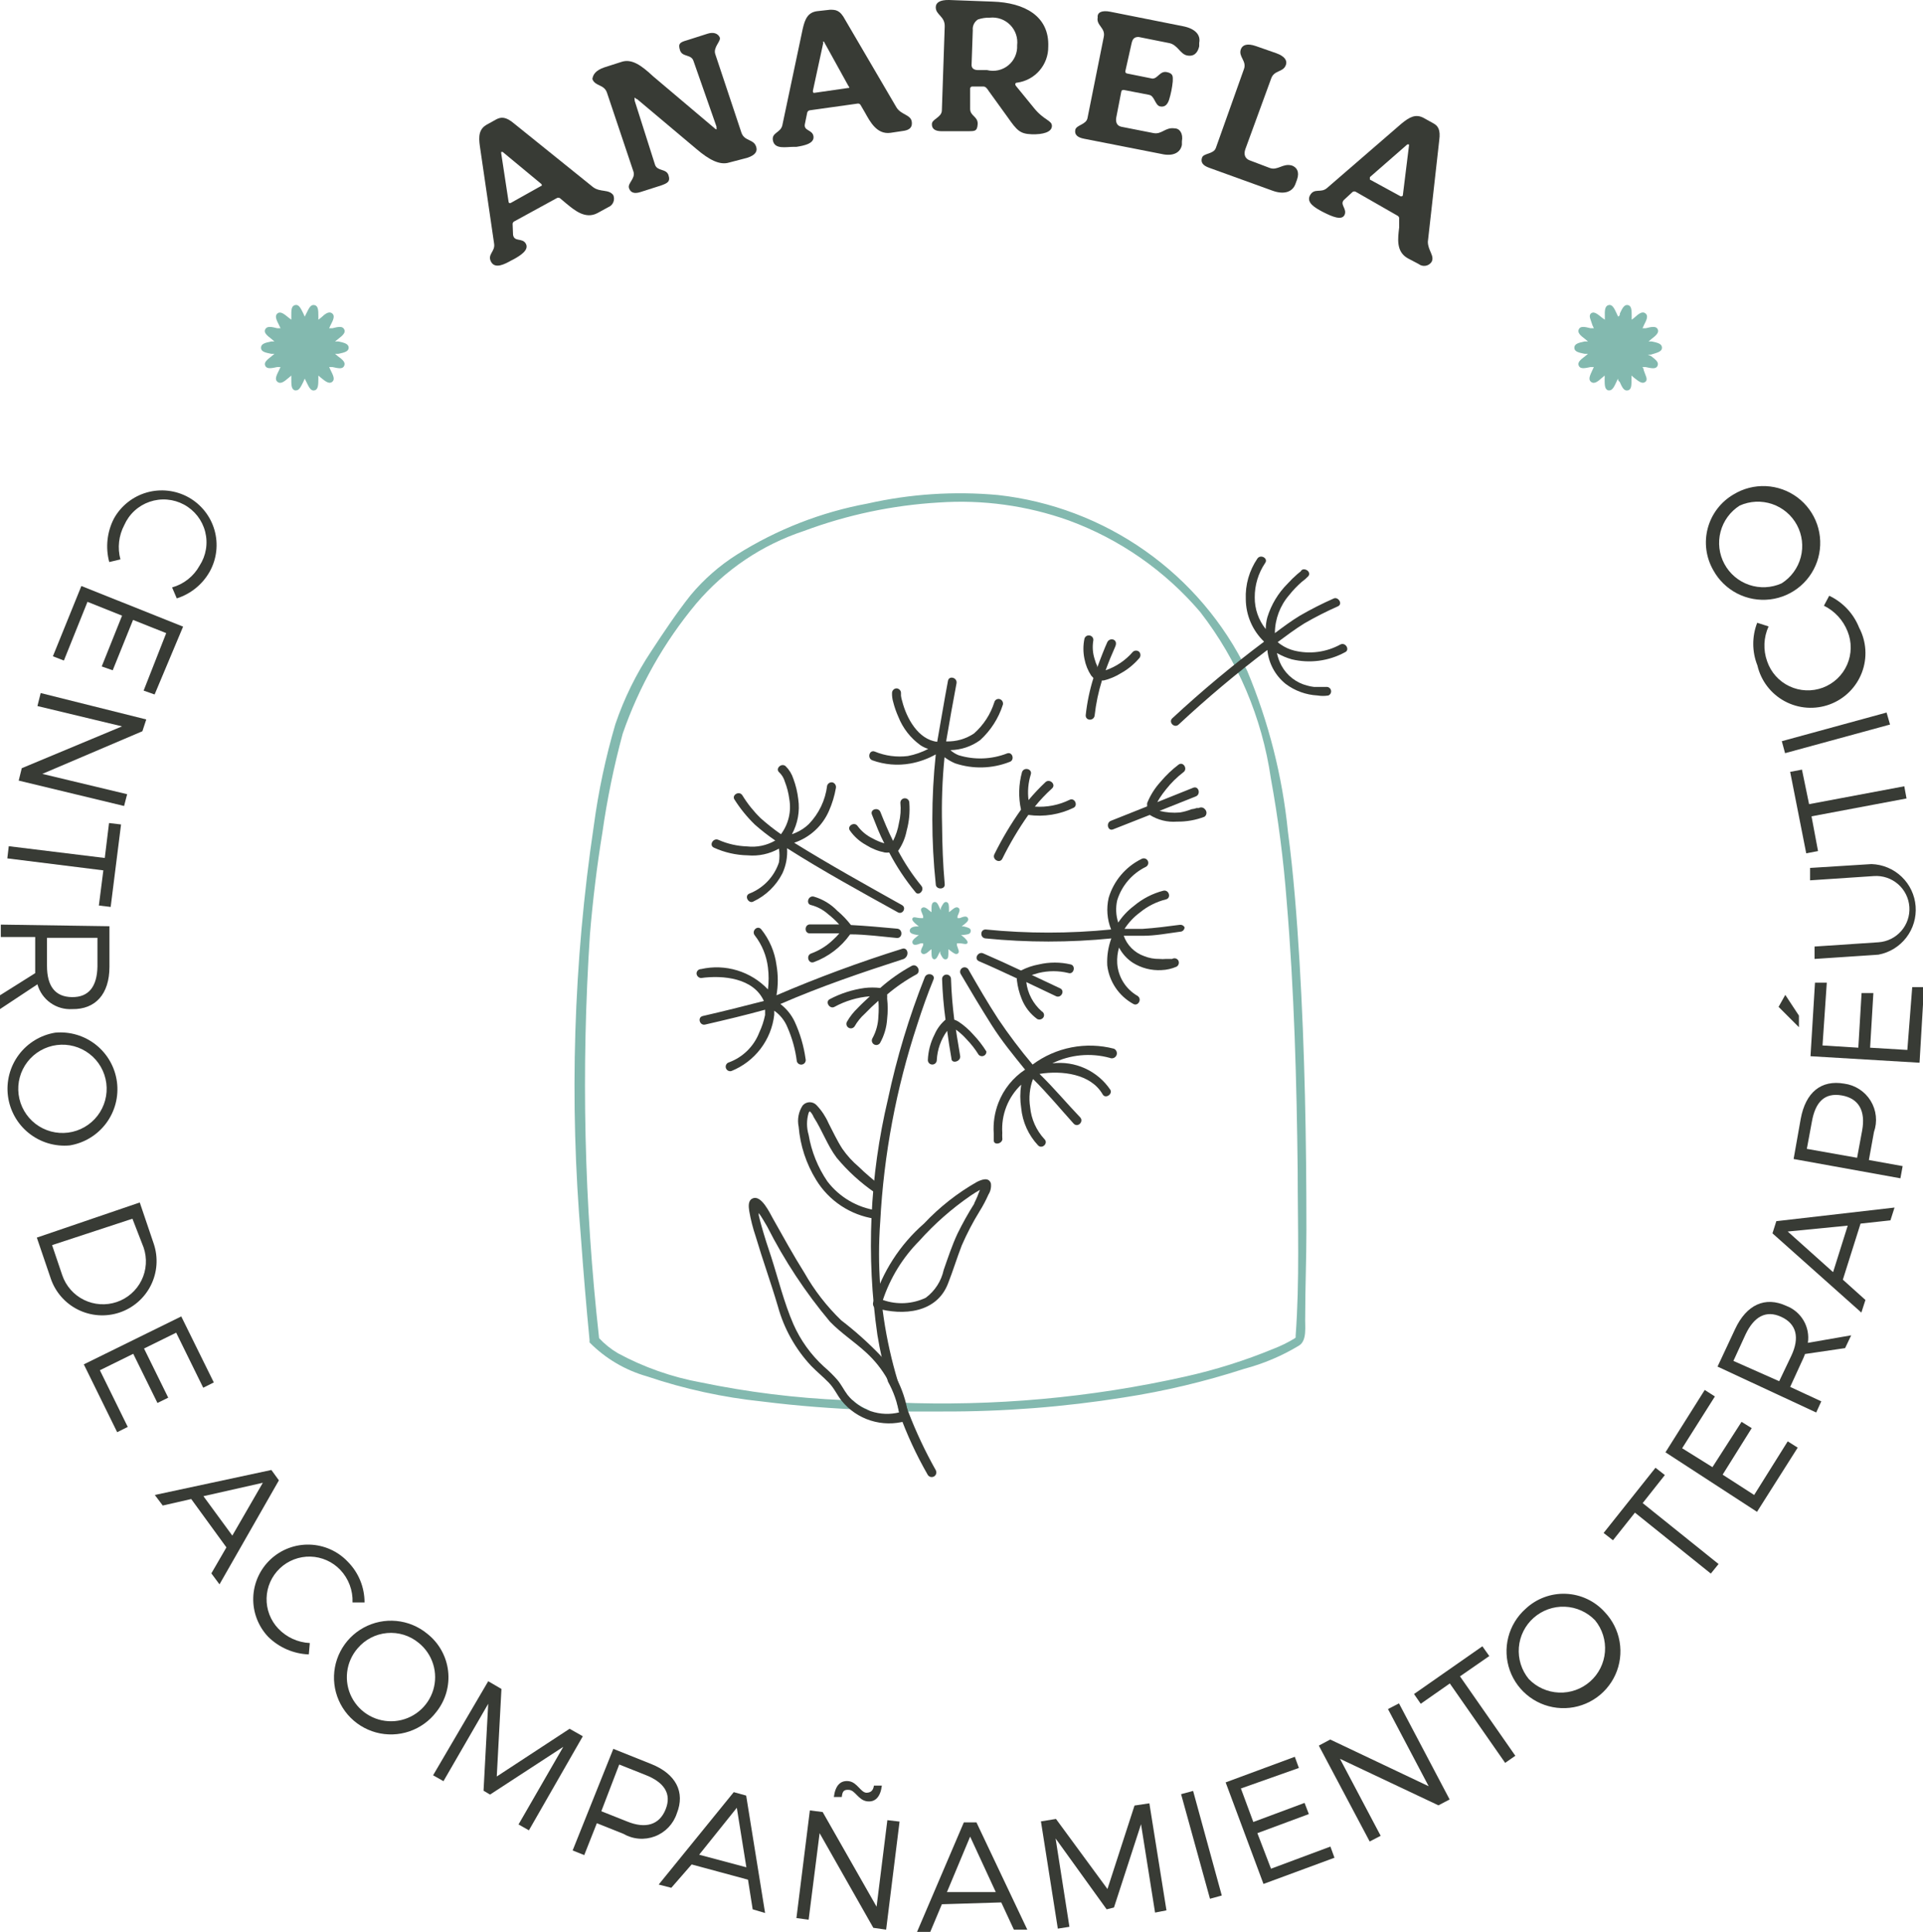 <svg width="225" height="226" viewBox="0 0 225 226" fill="none" xmlns="http://www.w3.org/2000/svg">
<g clip-path="url(#clip0_22_433)">
<path d="M60.029 27.466C60.171 28.345 61.123 27.775 61.528 28.511C61.933 29.248 60.861 29.913 60.076 30.341L59.838 30.46C59.076 30.887 57.934 31.505 57.458 30.626C56.982 29.747 57.958 29.438 57.815 28.511L56.149 17.107C55.982 15.943 56.03 15.087 56.982 14.565L58.053 13.971C58.624 13.662 59.195 13.638 60.148 14.446L69.383 21.883C70.216 22.524 71.239 22.096 71.763 22.833C71.817 22.964 71.844 23.104 71.844 23.246C71.843 23.387 71.814 23.527 71.759 23.658C71.704 23.788 71.623 23.907 71.521 24.006C71.42 24.105 71.3 24.182 71.168 24.235L69.906 24.924C68.478 25.684 67.193 24.567 66.288 23.831L65.527 23.189C65.467 23.148 65.397 23.127 65.324 23.127C65.252 23.127 65.182 23.148 65.122 23.189L60.171 25.898C60.105 25.928 60.05 25.979 60.016 26.044C59.981 26.108 59.969 26.182 59.981 26.254L60.029 27.466ZM63.289 21.764C63.432 21.764 63.432 21.574 63.289 21.479L58.815 17.772C58.815 17.772 58.672 17.772 58.648 17.772C58.624 17.772 58.648 17.772 58.648 17.962L59.505 23.593C59.505 23.736 59.624 23.807 59.767 23.736L63.289 21.764Z" fill="#383B35"/>
<path d="M70.691 7.888L72.69 7.247C73.928 6.819 75.071 7.674 76.427 8.934L83.568 14.968C83.711 15.111 83.806 15.135 83.83 15.135C83.853 15.135 83.83 15.135 83.83 14.802L81.14 7.128C80.878 6.32 79.831 6.7 79.569 5.892C79.307 5.085 79.569 4.942 80.402 4.704L82.782 3.944C83.52 3.706 84.02 3.944 84.211 4.372C84.401 4.799 83.425 5.512 83.687 6.32L86.757 15.539C87.114 16.537 88.186 16.252 88.471 17.154C88.638 17.63 88.471 18.128 87.424 18.461L85.329 19.008C84.211 19.364 82.949 18.675 81.497 17.439L74.547 11.595C74.404 11.595 74.309 11.405 74.261 11.428C74.214 11.452 74.261 11.571 74.261 11.785L76.642 19.269C76.903 20.053 77.951 19.697 78.213 20.481C78.474 21.265 78.07 21.431 77.356 21.692L74.975 22.453C74.261 22.69 73.785 22.572 73.595 22.001C73.404 21.431 74.38 20.885 74.118 20.077L71.024 10.858C70.691 9.836 69.62 10.121 69.311 9.242C69.382 8.743 69.668 8.245 70.691 7.888Z" fill="#383B35"/>
<path d="M94.183 14.47C93.969 15.349 95.088 15.135 95.183 15.966C95.278 16.798 94.088 17.035 93.184 17.178H92.827C91.97 17.178 90.684 17.487 90.447 16.489C90.209 15.491 91.351 15.562 91.541 14.636L93.922 3.374C94.183 2.233 94.517 1.449 95.612 1.307L97.111 1.14C97.754 1.14 98.277 1.14 98.896 2.328L104.894 12.569C105.442 13.448 106.56 13.4 106.679 14.232C106.798 15.063 106.18 15.254 105.608 15.325L104.18 15.539C102.586 15.752 101.8 14.232 101.205 13.163L100.705 12.307C100.675 12.241 100.623 12.186 100.559 12.152C100.494 12.118 100.42 12.105 100.348 12.117L94.755 12.901C94.68 12.91 94.609 12.942 94.553 12.993C94.498 13.045 94.46 13.112 94.445 13.187L94.183 14.47ZM99.253 10.288C99.396 10.288 99.444 10.288 99.253 10.027L96.468 4.989C96.468 4.989 96.468 4.871 96.326 4.871C96.183 4.871 96.326 4.871 96.326 5.013L95.112 10.62C95.112 10.763 95.112 10.882 95.302 10.858L99.253 10.288Z" fill="#383B35"/>
<path d="M109.488 0.855C109.488 0.309 109.964 -0.024 111.059 -2.73967e-05L116.153 0.19C119.866 0.309 122.794 1.877 122.651 5.465C122.66 6.488 122.296 7.479 121.625 8.254C120.955 9.028 120.025 9.531 119.009 9.67C118.771 9.67 118.724 9.884 118.89 10.074L120.985 12.64C122.151 14.089 123.103 14.066 123.079 14.755C123.056 15.444 122.056 15.752 120.699 15.705C119.342 15.658 118.985 15.254 117.914 13.733L115.701 10.668C115.487 10.335 115.32 10.121 115.058 10.121H113.773C113.74 10.118 113.706 10.122 113.674 10.132C113.643 10.143 113.614 10.16 113.589 10.182C113.564 10.204 113.544 10.232 113.531 10.262C113.518 10.293 113.511 10.326 113.511 10.359V12.735C113.511 13.59 114.439 13.614 114.392 14.517C114.344 15.42 113.963 15.325 113.321 15.349H110.179C109.393 15.349 109.012 15.063 109.036 14.493C109.06 13.923 110.179 13.733 110.202 12.925L110.536 3.112C110.583 1.901 109.488 1.758 109.488 0.855ZM114.249 8.197H115.487C115.917 8.306 116.368 8.312 116.802 8.215C117.235 8.118 117.64 7.92 117.983 7.638C118.326 7.355 118.597 6.997 118.776 6.59C118.954 6.184 119.034 5.741 119.009 5.298C119.062 4.866 119.016 4.426 118.875 4.014C118.734 3.601 118.502 3.226 118.195 2.915C117.888 2.605 117.516 2.367 117.104 2.22C116.693 2.073 116.254 2.021 115.82 2.067C115.343 2.053 114.867 2.126 114.415 2.281C114.209 2.415 114.045 2.604 113.94 2.827C113.835 3.049 113.793 3.296 113.82 3.54L113.678 7.603C113.678 7.959 113.916 8.173 114.368 8.197H114.249Z" fill="#383B35"/>
<path d="M129.934 1.378L138.408 3.065C139.86 3.35 140.502 4.087 140.312 5.013V5.417C140.145 6.177 139.693 6.653 138.884 6.486C138.074 6.32 137.789 5.227 136.789 5.037L133.219 4.324C132.695 4.324 132.505 4.562 132.386 5.132L131.672 8.316C131.665 8.349 131.665 8.383 131.672 8.416C131.68 8.449 131.694 8.48 131.714 8.507C131.735 8.534 131.76 8.556 131.79 8.572C131.82 8.588 131.852 8.598 131.886 8.601L134.837 9.195C135.48 9.195 135.718 8.268 136.527 8.435C137.337 8.601 137.218 9.005 137.218 9.528C137.148 10.253 137.005 10.97 136.789 11.666C136.622 12.165 136.337 12.569 135.742 12.45C135.147 12.331 135.099 11.214 134.456 11.096L131.505 10.525C131.338 10.525 131.243 10.525 131.196 10.716L130.624 13.662C130.505 14.184 130.624 14.707 131.196 14.826L134.933 15.562C135.932 15.776 136.337 14.85 137.432 15.016C138.027 15.016 138.455 15.61 138.289 16.537V16.941C138.122 17.867 137.241 18.319 135.908 18.01L126.84 16.228C126.078 16.085 125.697 15.752 125.816 15.182C125.935 14.612 127.102 14.588 127.244 13.804L129.149 4.3C129.363 3.255 128.244 2.97 128.435 2.043C128.363 1.473 128.887 1.164 129.934 1.378Z" fill="#383B35"/>
<path d="M145.191 5.75C145.382 5.251 145.929 5.037 146.953 5.393L149.333 6.225C150.333 6.581 150.642 7.104 150.452 7.603C150.142 8.482 149.095 8.173 148.738 9.171L145.715 17.439C145.477 18.105 145.715 18.556 146.191 18.746L148.571 19.649C149.523 19.982 150.095 19.055 151.166 19.364C151.737 19.578 152.07 20.101 151.761 21.003L151.57 21.526C151.237 22.429 150.285 22.809 148.904 22.31L141.478 19.625C140.74 19.364 140.455 18.984 140.645 18.437C140.836 17.891 142.002 18.057 142.264 17.297L145.548 8.078C145.905 7.128 144.858 6.629 145.191 5.75Z" fill="#383B35"/>
<path d="M157.331 23.308C156.641 23.878 157.64 24.377 157.331 25.114C157.021 25.85 155.807 25.304 154.951 24.876L154.713 24.757C153.927 24.33 152.785 23.712 153.284 22.833C153.784 21.954 154.546 22.619 155.26 22.001L163.995 14.446C164.9 13.709 165.638 13.281 166.59 13.804L167.661 14.398C168.256 14.707 168.565 15.159 168.399 16.394L167.066 28.274C167.066 29.319 167.899 29.937 167.494 30.65C167.414 30.767 167.31 30.866 167.19 30.941C167.07 31.017 166.936 31.067 166.796 31.09C166.655 31.112 166.512 31.105 166.374 31.071C166.237 31.036 166.107 30.974 165.995 30.887L164.733 30.222C163.305 29.438 163.567 27.846 163.71 26.587V25.613C163.723 25.537 163.712 25.46 163.678 25.391C163.643 25.323 163.588 25.267 163.519 25.233L158.664 22.453C158.604 22.412 158.534 22.39 158.461 22.39C158.389 22.39 158.319 22.412 158.259 22.453L157.331 23.308ZM163.9 22.975C163.9 22.975 164.114 22.975 164.138 22.857L164.852 17.083C164.872 17.021 164.872 16.955 164.852 16.893C164.852 16.893 164.852 16.893 164.662 16.893L160.282 20.718C160.282 20.718 160.282 20.932 160.282 21.003L163.9 22.975Z" fill="#383B35"/>
<path d="M20.683 69.995L20.136 68.712C20.813 68.522 21.446 68.2 21.998 67.763C22.55 67.327 23.009 66.785 23.349 66.17C23.727 65.59 23.982 64.937 24.095 64.253C24.208 63.57 24.178 62.87 24.007 62.199C23.836 61.528 23.528 60.899 23.101 60.352C22.674 59.806 22.139 59.354 21.528 59.024C20.918 58.695 20.245 58.495 19.554 58.438C18.862 58.381 18.166 58.468 17.51 58.693C16.853 58.918 16.25 59.276 15.74 59.745C15.229 60.214 14.821 60.784 14.542 61.418C13.888 62.651 13.726 64.086 14.09 65.433L12.781 65.742C12.327 64.038 12.522 62.227 13.328 60.658C13.736 59.923 14.285 59.276 14.944 58.753C15.602 58.23 16.357 57.841 17.166 57.609C17.975 57.378 18.822 57.307 19.658 57.403C20.494 57.498 21.304 57.756 22.04 58.163C22.776 58.57 23.424 59.118 23.948 59.776C24.472 60.433 24.861 61.187 25.093 61.994C25.326 62.802 25.396 63.647 25.301 64.482C25.206 65.317 24.947 66.124 24.539 66.859C23.698 68.354 22.32 69.475 20.683 69.995Z" fill="#383B35"/>
<path d="M19.447 74.058L15.567 72.514L13.187 78.406L11.902 77.955L14.282 72.015L10.236 70.399L7.475 77.266L6.189 76.767L9.522 68.546L21.423 73.298L18.09 81.234L16.805 80.782L19.447 74.058Z" fill="#383B35"/>
<path d="M2.546 89.858L14.281 84.964L4.379 82.588L4.76 81.067L17.113 84.156L16.661 85.534L4.95 90.523L14.876 92.9L14.519 94.278L2.189 91.308L2.546 89.858Z" fill="#383B35"/>
<path d="M12.092 101.809L0.857 100.407L1.024 98.982L12.259 100.36L12.758 96.273L14.163 96.44L12.949 106.086L11.568 105.92L12.092 101.809Z" fill="#383B35"/>
<path d="M4.118 113.832C4.118 113.546 4.118 113.261 4.118 112.976V109.602H0.095V108.153L12.806 108.343V113.095C12.806 116.279 11.163 118.085 8.45 118.037C7.541 118.092 6.642 117.834 5.901 117.306C5.16 116.779 4.623 116.014 4.38 115.138L0 118.037V116.421L4.118 113.832ZM5.498 112.976C5.498 115.352 6.45 116.611 8.426 116.635C10.402 116.659 11.354 115.376 11.401 113.071V109.697H5.498V112.976Z" fill="#383B35"/>
<path d="M8.165 133.98C6.446 134.141 4.731 133.63 3.382 132.554C2.033 131.478 1.155 129.921 0.932 128.212C0.71 126.503 1.161 124.774 2.191 123.39C3.22 122.006 4.748 121.075 6.451 120.793C8.171 120.632 9.885 121.143 11.235 122.219C12.584 123.295 13.462 124.851 13.684 126.561C13.906 128.27 13.455 129.999 12.425 131.383C11.396 132.767 9.869 133.698 8.165 133.98ZM6.642 122.242C5.968 122.33 5.318 122.549 4.73 122.887C4.141 123.225 3.624 123.675 3.21 124.213C2.373 125.297 2.002 126.67 2.179 128.028C2.356 129.386 3.066 130.618 4.152 131.454C5.239 132.289 6.614 132.659 7.975 132.483C9.335 132.306 10.569 131.598 11.406 130.513C12.243 129.428 12.614 128.055 12.438 126.697C12.261 125.339 11.551 124.107 10.464 123.272C9.377 122.436 8.002 122.066 6.642 122.242Z" fill="#383B35"/>
<path d="M17.995 145.503C18.259 146.294 18.364 147.129 18.305 147.961C18.246 148.792 18.023 149.604 17.65 150.35C17.276 151.096 16.759 151.761 16.128 152.307C15.497 152.853 14.765 153.27 13.972 153.534C13.18 153.797 12.343 153.903 11.51 153.843C10.677 153.784 9.864 153.562 9.117 153.189C8.37 152.816 7.703 152.3 7.156 151.67C6.609 151.041 6.191 150.309 5.927 149.518L4.309 144.766L16.352 140.656L17.995 145.503ZM6.094 145.645L7.284 149.162C7.496 149.786 7.83 150.362 8.266 150.857C8.701 151.353 9.23 151.758 9.823 152.049C10.415 152.34 11.059 152.512 11.718 152.555C12.377 152.597 13.038 152.51 13.663 152.298C14.288 152.086 14.865 151.753 15.361 151.318C15.857 150.883 16.263 150.355 16.555 149.764C16.847 149.173 17.019 148.53 17.062 147.872C17.105 147.214 17.017 146.555 16.805 145.931L15.495 142.557L6.094 145.645Z" fill="#383B35"/>
<path d="M20.613 155.886L16.852 157.739L19.684 163.489L18.423 164.107L15.591 158.357L11.687 160.281L14.948 166.91L13.71 167.528L9.807 159.592L21.208 153.985L25.016 161.707L23.778 162.325L20.613 155.886Z" fill="#383B35"/>
<path d="M22.374 175.345L19.042 176.105L18.113 174.87L31.752 171.947L32.633 173.159L25.682 185.324L24.73 184.041L26.492 181L22.374 175.345ZM30.752 173.444L23.802 175.012L27.182 179.622L30.752 173.444Z" fill="#383B35"/>
<path d="M42.653 187.438H41.248C41.275 186.742 41.163 186.047 40.917 185.394C40.672 184.742 40.299 184.144 39.82 183.637C39.369 183.161 38.828 182.779 38.228 182.512C37.628 182.245 36.982 182.098 36.325 182.08C35.669 182.063 35.015 182.174 34.402 182.409C33.789 182.643 33.228 182.996 32.751 183.447C32.275 183.898 31.892 184.438 31.624 185.036C31.356 185.635 31.21 186.28 31.192 186.936C31.174 187.591 31.286 188.243 31.521 188.855C31.756 189.468 32.109 190.027 32.561 190.503C33.527 191.519 34.849 192.123 36.25 192.19L36.131 193.521C34.341 193.452 32.642 192.714 31.371 191.454C30.794 190.842 30.344 190.123 30.045 189.338C29.747 188.553 29.606 187.716 29.632 186.877C29.657 186.037 29.848 185.211 30.193 184.445C30.539 183.679 31.032 182.989 31.644 182.413C32.257 181.838 32.977 181.388 33.764 181.09C34.551 180.792 35.388 180.652 36.229 180.677C37.07 180.703 37.898 180.893 38.665 181.238C39.433 181.583 40.124 182.075 40.701 182.686C41.954 183.952 42.655 185.659 42.653 187.438Z" fill="#383B35"/>
<path d="M51.056 200.245C50.253 201.303 49.151 202.097 47.892 202.526C46.633 202.954 45.275 202.996 43.991 202.647C42.708 202.298 41.559 201.574 40.691 200.568C39.824 199.562 39.278 198.319 39.123 197.001C38.969 195.682 39.213 194.348 39.825 193.169C40.437 191.99 41.388 191.021 42.556 190.386C43.724 189.751 45.055 189.479 46.379 189.606C47.703 189.733 48.959 190.252 49.985 191.097C50.66 191.626 51.223 192.282 51.642 193.029C52.062 193.776 52.329 194.598 52.429 195.448C52.528 196.299 52.458 197.16 52.223 197.984C51.987 198.807 51.59 199.575 51.056 200.245ZM41.844 192.808C41.17 193.585 40.744 194.545 40.62 195.565C40.497 196.586 40.681 197.62 41.151 198.534C41.62 199.449 42.352 200.203 43.254 200.699C44.156 201.195 45.185 201.411 46.211 201.319C47.236 201.227 48.211 200.831 49.009 200.182C49.808 199.533 50.394 198.661 50.692 197.677C50.99 196.693 50.987 195.643 50.682 194.661C50.378 193.679 49.787 192.811 48.985 192.167C47.95 191.312 46.62 190.901 45.282 191.021C43.945 191.141 42.71 191.783 41.844 192.808Z" fill="#383B35"/>
<path d="M60.671 213.408L65.907 204.331L57.338 209.915L56.577 209.463L57.124 199.294L51.888 208.347L50.674 207.658L57.124 196.657L58.671 197.56L58.124 207.8L66.645 202.217L68.192 203.096L61.885 214.097L60.671 213.408Z" fill="#383B35"/>
<path d="M76.166 206.327C79.093 207.491 80.188 209.63 79.189 212.124C78.988 212.733 78.654 213.29 78.211 213.753C77.768 214.217 77.226 214.575 76.626 214.803C76.026 215.031 75.383 215.122 74.743 215.069C74.103 215.017 73.484 214.823 72.929 214.5L69.834 213.265L68.359 216.995L67.002 216.449L71.762 204.569L76.166 206.327ZM70.358 211.863L73.405 213.075C75.523 213.93 77.142 213.479 77.879 211.649C78.617 209.82 77.713 208.466 75.499 207.61L72.453 206.398L70.358 211.863Z" fill="#383B35"/>
<path d="M80.926 218.088L78.546 220.82L77.07 220.44L85.853 209.63L87.305 210.034L89.519 223.767L88.067 223.339L87.519 219.87L80.926 218.088ZM86.21 211.459L81.807 216.948L87.329 218.421L86.21 211.459Z" fill="#383B35"/>
<path d="M102.183 225.501L95.899 214.429L94.614 224.551L93.186 224.361L94.757 211.768L96.256 211.958L102.564 223.03L103.825 212.909L105.253 213.075L103.682 225.715L102.183 225.501ZM101.35 209.701C101.849 209.701 102.159 209.487 102.254 208.869H103.182C103.016 210.2 102.397 210.841 101.421 210.699C100.445 210.556 100.064 209.44 99.374 209.368C98.684 209.297 98.565 209.582 98.493 210.2H97.565C97.732 208.869 98.327 208.228 99.303 208.347C100.279 208.466 100.683 209.63 101.35 209.701Z" fill="#383B35"/>
<path d="M110.203 222.745L108.846 225.976H107.299L112.773 213.17H114.249L120.199 225.715H118.629L117.153 222.531L110.203 222.745ZM113.511 214.833L110.798 221.319H116.51L113.511 214.833Z" fill="#383B35"/>
<path d="M135.148 223.719L133.505 213.384L130.34 223.125L129.483 223.339L123.509 215.047L125.127 225.382L123.77 225.596L121.795 213.051L123.556 212.766L129.578 220.963L132.744 211.198L134.481 210.937L136.481 223.458L135.148 223.719Z" fill="#383B35"/>
<path d="M141.573 222.103L138.193 209.867L139.598 209.487L142.954 221.723L141.573 222.103Z" fill="#383B35"/>
<path d="M145.191 209.202L146.643 213.122L152.641 210.889L153.141 212.196L147.119 214.429L148.714 218.587L155.664 215.997L156.14 217.304L147.833 220.369L143.406 208.489L151.499 205.496L151.975 206.802L145.191 209.202Z" fill="#383B35"/>
<path d="M168.304 211.174L156.784 205.733L161.544 214.738L160.259 215.403L154.309 204.189L155.641 203.476L167.162 208.941L162.401 199.912L163.687 199.247L169.613 210.485L168.304 211.174Z" fill="#383B35"/>
<path d="M170.826 196.087L177.301 205.377L176.111 206.208L169.636 196.918L166.233 199.294L165.447 198.154L173.445 192.57L174.254 193.711L170.826 196.087Z" fill="#383B35"/>
<path d="M187.75 188.555C188.668 189.514 189.279 190.724 189.503 192.032C189.727 193.34 189.555 194.684 189.008 195.893C188.46 197.102 187.564 198.12 186.432 198.817C185.301 199.513 183.987 199.856 182.659 199.801C181.332 199.746 180.05 199.297 178.981 198.51C177.911 197.723 177.101 196.635 176.655 195.385C176.21 194.135 176.149 192.781 176.48 191.496C176.811 190.211 177.52 189.055 178.514 188.175C179.142 187.587 179.88 187.13 180.687 186.83C181.494 186.531 182.352 186.394 183.212 186.43C184.072 186.465 184.916 186.671 185.695 187.036C186.474 187.401 187.173 187.917 187.75 188.555ZM178.871 196.396C179.8 197.361 181.066 197.93 182.406 197.984C183.745 198.038 185.054 197.572 186.057 196.685C187.06 195.797 187.68 194.556 187.787 193.222C187.894 191.888 187.48 190.565 186.631 189.529C185.702 188.564 184.436 187.995 183.096 187.941C181.757 187.887 180.449 188.353 179.446 189.24C178.442 190.128 177.822 191.369 177.715 192.703C177.608 194.036 178.023 195.36 178.871 196.396Z" fill="#383B35"/>
<path d="M192.201 175.82L201.079 182.948L200.174 184.065L191.296 176.937L188.726 180.168L187.631 179.313L193.7 171.686L194.795 172.541L192.201 175.82Z" fill="#383B35"/>
<path d="M196.819 169.405L200.365 171.615L203.769 166.316L204.959 167.053L201.556 172.494L205.245 174.87L209.172 168.597L210.338 169.334L205.578 176.842L194.867 169.88L199.461 162.586L200.651 163.346L196.819 169.405Z" fill="#383B35"/>
<path d="M211.196 158.381C211.1 158.648 210.989 158.91 210.863 159.165L209.458 162.23L213.1 163.917L212.505 165.223L200.961 159.854L203.008 155.482C204.341 152.607 206.531 151.609 209.006 152.75C209.857 153.075 210.572 153.682 211.031 154.468C211.49 155.255 211.665 156.174 211.529 157.074L216.599 156.195L215.885 157.692L211.196 158.381ZM209.601 158.571C210.577 156.48 210.22 154.864 208.411 154.033C206.602 153.201 205.221 154.033 204.246 156.076L202.817 159.188L208.173 161.564L209.601 158.571Z" fill="#383B35"/>
<path d="M215.622 149.685L218.264 152.061L217.788 153.534L207.387 144.267L207.839 142.842L221.668 141.25L221.192 142.747L217.693 143.127L215.622 149.685ZM209.172 144.054L214.48 148.806L216.193 143.365L209.172 144.054Z" fill="#383B35"/>
<path d="M210.694 130.867C211.266 127.778 213.075 126.282 215.788 126.757C216.419 126.841 217.023 127.064 217.556 127.411C218.09 127.757 218.539 128.218 218.872 128.759C219.205 129.301 219.413 129.91 219.48 130.541C219.548 131.173 219.474 131.812 219.263 132.411L218.668 135.69L222.619 136.403L222.357 137.829L209.861 135.571L210.694 130.867ZM217.288 135.429L217.883 132.221C218.287 129.988 217.526 128.491 215.502 128.135C213.479 127.778 212.408 128.919 212.004 131.176L211.408 134.384L217.288 135.429Z" fill="#383B35"/>
<path d="M210.482 118.797V120.152L208.102 117.776L208.887 116.374L210.482 118.797ZM213.243 122.29L217.432 122.551L217.813 116.16H219.193L218.812 122.551L223.168 122.813L223.739 115.471H225.12L224.596 124.309L211.838 123.549L212.362 114.948H213.743L213.243 122.29Z" fill="#383B35"/>
<path d="M218.977 101.073C220.295 101.117 221.551 101.645 222.503 102.556C223.455 103.467 224.037 104.697 224.137 106.009C224.237 107.322 223.849 108.625 223.046 109.67C222.243 110.714 221.083 111.426 219.787 111.669L212.313 112.168V110.719L219.787 110.22C220.815 110.151 221.775 109.676 222.453 108.901C223.132 108.126 223.474 107.113 223.404 106.086C223.335 105.059 222.86 104.101 222.083 103.424C221.306 102.747 220.292 102.405 219.263 102.475L211.789 102.974V101.524L218.977 101.073Z" fill="#383B35"/>
<path d="M211.671 94.064L222.81 91.973L223.072 93.398L211.956 95.489L212.718 99.552L211.337 99.814L209.457 90.286L210.838 90.025L211.671 94.064Z" fill="#383B35"/>
<path d="M221.143 84.75L208.861 88.1L208.48 86.698L220.738 83.348L221.143 84.75Z" fill="#383B35"/>
<path d="M205.6 72.847L206.933 73.274C206.345 74.562 206.285 76.029 206.767 77.361C206.984 77.996 207.326 78.581 207.774 79.081C208.222 79.581 208.765 79.987 209.373 80.273C209.98 80.56 210.639 80.722 211.311 80.75C211.982 80.778 212.652 80.671 213.282 80.436C213.911 80.2 214.487 79.841 214.974 79.38C215.462 78.918 215.852 78.364 216.121 77.749C216.39 77.135 216.533 76.472 216.541 75.802C216.55 75.131 216.423 74.465 216.169 73.844C215.652 72.539 214.668 71.472 213.408 70.851L214.026 69.686C215.624 70.442 216.875 71.776 217.525 73.417C217.951 74.221 218.199 75.106 218.255 76.013C218.31 76.921 218.171 77.83 217.846 78.679C217.521 79.529 217.019 80.299 216.372 80.939C215.726 81.58 214.95 82.075 214.096 82.392C213.242 82.709 212.331 82.84 211.422 82.778C210.514 82.715 209.629 82.46 208.827 82.028C208.025 81.597 207.325 81 206.772 80.277C206.22 79.554 205.829 78.722 205.624 77.836C204.985 76.236 204.977 74.453 205.6 72.847Z" fill="#383B35"/>
<path d="M202.84 57.831C203.977 57.138 205.296 56.801 206.626 56.864C207.957 56.927 209.238 57.386 210.305 58.183C211.371 58.979 212.174 60.077 212.61 61.333C213.045 62.59 213.094 63.948 212.749 65.232C212.404 66.516 211.682 67.668 210.675 68.538C209.668 69.409 208.423 69.958 207.1 70.115C205.777 70.272 204.438 70.03 203.254 69.42C202.071 68.81 201.097 67.86 200.46 66.693C199.604 65.201 199.374 63.432 199.82 61.772C200.266 60.112 201.352 58.695 202.84 57.831ZM208.457 68.237C209.565 67.536 210.366 66.442 210.699 65.175C211.031 63.908 210.87 62.562 210.249 61.409C209.627 60.256 208.591 59.38 207.349 58.959C206.107 58.537 204.751 58.601 203.554 59.137C202.446 59.839 201.645 60.933 201.313 62.2C200.98 63.466 201.141 64.812 201.763 65.965C202.384 67.119 203.42 67.994 204.662 68.416C205.904 68.837 207.26 68.773 208.457 68.237Z" fill="#383B35"/>
<path d="M40.796 40.676C40.796 40.201 40.248 40.082 39.582 39.94H39.201L39.534 39.678C40.082 39.251 40.486 38.918 40.272 38.514C40.058 38.11 39.558 38.229 38.892 38.395H38.511L38.677 38.039C38.987 37.445 39.225 36.946 38.868 36.661C38.511 36.376 38.082 36.661 37.559 37.16L37.249 37.397V37.017C37.249 36.328 37.249 35.782 36.797 35.687C36.345 35.592 36.154 36.043 35.845 36.661L35.654 37.041L35.488 36.661C35.178 36.043 34.964 35.568 34.512 35.687C34.06 35.806 34.084 36.328 34.084 37.017V37.397L33.774 37.16C33.251 36.732 32.822 36.376 32.465 36.661C32.108 36.946 32.346 37.445 32.656 38.039L32.822 38.395H32.441C31.775 38.229 31.251 38.11 31.037 38.514C30.823 38.918 31.251 39.251 31.799 39.678L32.108 39.94H31.751C31.061 40.082 30.537 40.201 30.537 40.676C30.537 41.151 31.061 41.246 31.751 41.389H32.108L31.799 41.65C31.251 42.078 30.846 42.387 31.037 42.791C31.227 43.195 31.775 43.076 32.441 42.933H32.822L32.656 43.29C32.346 43.907 32.108 44.383 32.465 44.668C32.822 44.953 33.227 44.668 33.774 44.193L34.084 43.931V44.335C34.084 45.024 34.084 45.547 34.512 45.666H34.631C35.012 45.666 35.202 45.238 35.488 44.668L35.654 44.288L35.845 44.668C36.154 45.309 36.369 45.761 36.797 45.666C37.225 45.571 37.249 45.024 37.249 44.335V43.931L37.559 44.193C38.082 44.62 38.511 44.953 38.868 44.668C39.225 44.383 38.987 43.907 38.677 43.29L38.511 42.933H38.892C39.558 43.076 40.082 43.218 40.272 42.791C40.462 42.363 40.058 42.054 39.511 41.65L39.201 41.389H39.582C40.248 41.246 40.796 41.128 40.796 40.676Z" fill="#83B9AF"/>
<path d="M194.462 40.676C194.462 40.201 193.938 40.082 193.248 39.94H192.891L193.2 39.678C193.748 39.251 194.152 38.918 193.962 38.514C193.772 38.11 193.224 38.229 192.558 38.395H192.177C192.242 38.281 192.298 38.162 192.343 38.039C192.653 37.445 192.891 36.946 192.534 36.661C192.177 36.376 191.772 36.661 191.225 37.16L190.915 37.397V37.017C190.915 36.328 190.915 35.782 190.487 35.687C190.058 35.592 189.82 36.043 189.535 36.661C189.535 36.78 189.535 36.922 189.344 37.041C189.271 36.919 189.208 36.792 189.154 36.661C188.868 36.043 188.63 35.568 188.202 35.687C187.773 35.806 187.75 36.328 187.773 37.017V37.397L187.44 37.16C186.917 36.732 186.488 36.376 186.155 36.661C185.822 36.946 186.155 37.445 186.321 38.039L186.488 38.395H186.107C185.441 38.229 184.917 38.11 184.727 38.514C184.536 38.918 184.917 39.251 185.488 39.678L185.798 39.94H185.417C184.751 40.082 184.203 40.201 184.203 40.676C184.203 41.151 184.751 41.246 185.417 41.389H185.798L185.488 41.65C184.917 42.078 184.536 42.387 184.727 42.791C184.917 43.195 185.441 43.076 186.107 42.933H186.488L186.321 43.29C186.036 43.907 185.798 44.383 186.155 44.668C186.512 44.953 186.917 44.668 187.44 44.193L187.75 43.931C187.761 44.066 187.761 44.201 187.75 44.335C187.75 45.024 187.75 45.547 188.178 45.666H188.297C188.654 45.666 188.868 45.238 189.13 44.668C189.184 44.536 189.248 44.409 189.321 44.288C189.321 44.407 189.321 44.549 189.511 44.668C189.797 45.309 190.011 45.761 190.463 45.666C190.915 45.571 190.891 45.024 190.891 44.335V43.931L191.201 44.193C191.748 44.62 192.153 44.953 192.51 44.668C192.867 44.383 192.51 43.907 192.32 43.29C192.32 43.29 192.32 43.052 192.153 42.933H192.534C193.2 43.076 193.748 43.218 193.938 42.791C194.129 42.363 193.7 42.054 193.176 41.65L192.796 41.484H193.153C193.938 41.246 194.462 41.128 194.462 40.676Z" fill="#83B9AF"/>
<path d="M152.714 154.033C152.714 150.635 152.857 147.237 152.857 143.84C152.857 133.362 152.667 122.884 152.048 112.43C151.738 107.345 151.357 102.285 150.691 97.248C150.043 90.79 148.439 84.465 145.931 78.478C143.207 72.864 139.101 68.032 133.998 64.434C128.894 60.836 122.96 58.588 116.749 57.902C111.651 57.437 106.51 57.774 101.516 58.9C96.09 59.902 90.904 61.926 86.235 64.863C84.188 66.154 82.357 67.758 80.808 69.615C79.166 71.682 77.667 73.939 76.215 76.149C74.444 78.805 73.028 81.681 72.002 84.703C70.861 88.593 70.017 92.564 69.479 96.582C67.1 112.562 66.597 128.765 67.979 144.861C68.265 148.853 68.598 152.813 68.979 156.741C68.979 156.741 68.979 156.741 68.979 156.884C68.979 156.884 68.979 156.884 68.979 157.026C70.835 158.905 73.148 160.272 75.691 160.994C80.074 162.475 84.608 163.463 89.211 163.94C93.352 164.463 97.541 164.772 101.73 164.938C101.001 164.7 100.334 164.303 99.779 163.774H98.684C93.083 163.535 87.511 162.844 82.022 161.707C78.617 161.088 75.331 159.933 72.287 158.286C71.477 157.807 70.74 157.215 70.098 156.527C68.346 140.845 67.988 125.039 69.026 109.294C69.36 105.302 69.836 101.334 70.478 97.414C71.033 93.504 71.828 89.632 72.859 85.819C74.781 80.275 77.692 75.124 81.451 70.613C84.791 66.672 89.156 63.728 94.066 62.107C99.123 60.221 104.434 59.099 109.823 58.781C114.983 58.424 120.161 59.136 125.033 60.872C131.004 63.061 136.308 66.752 140.432 71.587C144.817 77.247 147.662 83.942 148.692 91.022C149.56 95.787 150.18 100.592 150.548 105.421C151.429 115.899 151.715 126.424 151.834 136.926C151.834 143.341 152.072 149.851 151.596 156.242V156.456C151.541 156.515 151.477 156.563 151.405 156.599C150.647 157.055 149.851 157.445 149.025 157.763C145.682 159.143 142.226 160.232 138.695 161.018C127.618 163.501 116.263 164.524 104.92 164.059C105.024 164.401 105.104 164.751 105.158 165.105H110.347C117.425 165.129 124.493 164.58 131.483 163.465C136.262 162.729 140.975 161.608 145.574 160.115C147.826 159.52 149.982 158.608 151.976 157.406C152.976 156.812 152.667 155.102 152.714 154.033Z" fill="#83B9AF"/>
<path d="M113.584 108.866C113.584 108.557 113.227 108.486 112.775 108.367H112.513L112.727 108.201C113.108 107.892 113.394 107.678 113.251 107.393C113.108 107.108 112.751 107.203 112.299 107.393H112.037C112.024 107.314 112.024 107.234 112.037 107.155C112.227 106.727 112.394 106.395 112.156 106.205C111.918 106.015 111.632 106.205 111.251 106.537L111.037 106.704V106.442C111.037 105.967 111.037 105.587 110.752 105.516C110.466 105.444 110.299 105.777 110.085 106.205C110.081 106.292 110.081 106.379 110.085 106.466L109.942 106.205C109.752 105.777 109.609 105.444 109.3 105.516C108.99 105.587 108.99 105.967 108.99 106.442V106.704L108.776 106.537C108.419 106.229 108.133 106.015 107.871 106.205C107.61 106.395 107.871 106.727 108.014 107.155C108.01 107.234 108.01 107.314 108.014 107.393H107.752C107.276 107.393 106.919 107.179 106.777 107.393C106.634 107.607 106.919 107.892 107.3 108.201L107.514 108.367H107.276C106.8 108.367 106.443 108.557 106.443 108.866C106.443 109.175 106.8 109.27 107.276 109.365H107.514L107.3 109.531C106.919 109.84 106.658 110.054 106.777 110.339C106.896 110.624 107.276 110.529 107.752 110.339H108.014C108.006 110.418 108.006 110.498 108.014 110.577C107.8 111.004 107.633 111.337 107.871 111.527C108.109 111.717 108.419 111.527 108.776 111.194L108.99 111.028V111.289C108.99 111.765 108.99 112.145 109.3 112.216C109.561 112.216 109.68 111.931 109.871 111.527L110.014 111.266C110.01 111.353 110.01 111.44 110.014 111.527C110.228 111.955 110.371 112.263 110.68 112.216C110.99 112.168 110.966 111.765 110.966 111.289V111.028L111.18 111.194C111.561 111.479 111.846 111.717 112.084 111.527C112.322 111.337 112.084 111.004 111.965 110.577C111.957 110.498 111.957 110.418 111.965 110.339H112.227C112.679 110.339 113.036 110.529 113.179 110.339C113.322 110.149 113.013 109.816 112.656 109.531L112.441 109.365H112.703C113.227 109.294 113.584 109.294 113.584 108.866Z" fill="#83B9AF"/>
<path d="M102.587 141.583C100.287 141.252 98.21 140.031 96.803 138.185C95.69 136.55 94.943 134.694 94.613 132.744C94.363 131.907 94.363 131.015 94.613 130.178C94.639 130.101 94.689 130.034 94.756 129.988C94.954 130.183 95.108 130.418 95.208 130.677C96.208 132.221 96.803 133.98 97.898 135.429C99.187 136.981 100.685 138.348 102.349 139.492C102.872 139.896 103.396 138.969 102.872 138.565C102.349 138.161 101.206 137.211 100.492 136.498C99.759 135.881 99.111 135.17 98.564 134.384C97.945 133.433 97.469 132.388 96.946 131.39C96.61 130.618 96.143 129.911 95.565 129.299C95.462 129.183 95.336 129.09 95.195 129.026C95.053 128.962 94.899 128.929 94.744 128.929C94.589 128.929 94.435 128.962 94.293 129.026C94.152 129.09 94.026 129.183 93.923 129.299C93.681 129.662 93.515 130.07 93.433 130.498C93.351 130.927 93.356 131.367 93.447 131.794C93.63 134 94.331 136.133 95.494 138.019C96.234 139.23 97.232 140.264 98.416 141.048C99.601 141.832 100.943 142.347 102.349 142.557C102.991 142.699 103.253 141.678 102.587 141.583Z" fill="#383B35"/>
<path d="M115.939 138.423C115.678 137.639 114.821 137.995 114.297 138.256C112.003 139.563 109.917 141.205 108.109 143.127C105.292 145.586 103.229 148.79 102.158 152.369C102.135 152.463 102.135 152.561 102.158 152.655C102.174 152.74 102.213 152.818 102.272 152.882C102.331 152.945 102.407 152.99 102.491 153.011C105.705 153.938 109.632 153.581 110.941 150.089C111.512 148.639 111.964 147.142 112.536 145.669C113.131 144.299 113.823 142.973 114.606 141.701C115.002 141.07 115.352 140.411 115.654 139.729C115.9 139.341 116.002 138.878 115.939 138.423ZM113.988 140.799C113.277 141.928 112.625 143.094 112.036 144.291C111.393 145.669 110.917 147.119 110.417 148.544C110.136 149.846 109.392 151.002 108.323 151.799C107.544 152.17 106.699 152.384 105.838 152.429C104.976 152.473 104.114 152.348 103.301 152.061C104.17 149.46 105.628 147.094 107.561 145.147C109.349 143.147 111.371 141.368 113.583 139.848C113.916 139.611 114.297 139.397 114.654 139.183C114.465 139.719 114.243 140.243 113.988 140.751V140.799Z" fill="#383B35"/>
<path d="M117.844 88.124C116.026 88.835 114.021 88.91 112.155 88.338C111.805 88.197 111.483 87.996 111.203 87.744C112.453 87.721 113.667 87.314 114.678 86.579C115.918 85.452 116.838 84.018 117.344 82.422C117.375 82.29 117.355 82.151 117.289 82.032C117.223 81.913 117.115 81.824 116.987 81.78C116.921 81.758 116.852 81.751 116.783 81.757C116.714 81.763 116.648 81.784 116.587 81.818C116.527 81.851 116.474 81.897 116.432 81.952C116.39 82.007 116.36 82.069 116.344 82.136C115.899 83.549 115.076 84.814 113.964 85.795C113.003 86.441 111.861 86.765 110.703 86.722C111.108 84.346 111.488 82.184 111.917 79.927C112.036 79.262 111.036 78.976 110.917 79.642C110.465 82.018 110.084 84.394 109.656 86.769C107.418 86.508 106.062 83.99 105.562 82.018C105.492 81.809 105.444 81.594 105.419 81.376C105.419 81.376 105.419 81.257 105.419 81.234V81.043C105.419 80.758 105.157 80.521 104.895 80.521C104.758 80.527 104.628 80.584 104.531 80.68C104.435 80.777 104.377 80.907 104.372 81.043C104.359 81.413 104.407 81.782 104.514 82.136C104.663 82.723 104.862 83.295 105.11 83.847C105.637 85.181 106.538 86.336 107.704 87.174C107.983 87.359 108.288 87.503 108.608 87.601C107.86 87.993 107.058 88.273 106.228 88.433C104.911 88.598 103.574 88.418 102.348 87.91C101.706 87.672 101.444 88.694 102.063 88.932C103.487 89.448 105.023 89.579 106.514 89.312C107.558 89.124 108.564 88.762 109.489 88.243C108.954 93.289 108.954 98.378 109.489 103.425C109.489 104.09 110.608 104.09 110.536 103.425C110.322 101.049 110.251 98.839 110.227 96.535C110.155 93.878 110.251 91.22 110.513 88.575C110.896 88.861 111.311 89.1 111.75 89.288C113.83 89.983 116.089 89.924 118.129 89.122C118.748 88.932 118.486 87.91 117.844 88.124Z" fill="#383B35"/>
<path d="M105.538 105.872C101.301 103.496 97.017 101.12 92.923 98.578C93.826 98.276 94.654 97.788 95.356 97.145C96.057 96.503 96.615 95.72 96.993 94.848C97.37 93.997 97.642 93.103 97.802 92.187C97.833 92.048 97.811 91.904 97.74 91.781C97.67 91.658 97.556 91.565 97.421 91.521C97.286 91.492 97.144 91.514 97.025 91.585C96.906 91.656 96.818 91.769 96.779 91.901C96.574 93.591 95.821 95.168 94.637 96.392C94.189 96.826 93.665 97.172 93.09 97.414L92.661 97.58C93.344 96.325 93.603 94.883 93.399 93.47C93.305 92.658 93.113 91.86 92.828 91.094C92.649 90.537 92.339 90.032 91.923 89.621C91.423 89.193 90.662 89.93 91.185 90.357C91.491 90.65 91.713 91.019 91.828 91.426C92.086 92.083 92.262 92.77 92.352 93.47C92.479 94.185 92.458 94.919 92.29 95.626C92.122 96.333 91.811 96.998 91.376 97.58C90.544 97.004 89.749 96.377 88.996 95.703C88.172 94.901 87.453 93.999 86.853 93.018C86.473 92.448 85.568 93.018 85.949 93.541C86.624 94.605 87.423 95.586 88.329 96.463C89.084 97.129 89.879 97.748 90.709 98.317C89.71 98.898 88.549 99.14 87.401 99.006C86.252 98.967 85.121 98.709 84.069 98.245C83.45 97.96 82.926 98.863 83.521 99.148C84.77 99.719 86.123 100.026 87.496 100.051C88.761 100.165 90.032 99.891 91.138 99.267C91.223 99.802 91.223 100.347 91.138 100.883C90.862 101.713 90.405 102.472 89.8 103.104C89.195 103.737 88.457 104.228 87.639 104.542C87.044 104.85 87.639 105.777 88.162 105.444C89.621 104.754 90.809 103.601 91.542 102.166C91.97 101.245 92.158 100.232 92.09 99.219C96.279 101.881 100.659 104.28 104.991 106.68C105.586 107.084 106.109 106.181 105.538 105.872Z" fill="#383B35"/>
<path d="M105.562 110.98C100.569 112.542 95.659 114.358 90.852 116.421C91.054 115.25 91.054 114.053 90.852 112.881C90.65 111.351 90.033 109.905 89.067 108.7C88.615 108.177 87.877 108.913 88.329 109.436C89.164 110.52 89.69 111.809 89.853 113.166C89.96 114.018 89.96 114.88 89.853 115.732C88.867 114.691 87.626 113.925 86.253 113.508C84.879 113.091 83.421 113.039 82.022 113.356C81.883 113.356 81.75 113.411 81.651 113.509C81.553 113.607 81.498 113.74 81.498 113.879C81.509 114.014 81.568 114.141 81.663 114.237C81.76 114.332 81.886 114.391 82.022 114.402C84.616 114.045 88.163 114.402 89.376 117.087C86.996 117.704 84.616 118.298 82.236 118.845C81.569 118.987 81.855 120.009 82.522 119.843C84.902 119.296 87.282 118.726 89.519 118.108C89.519 118.322 89.519 118.441 89.519 118.726C89.372 119.44 89.14 120.134 88.829 120.793C88.52 121.587 88.047 122.306 87.439 122.904C86.832 123.502 86.105 123.964 85.306 124.262C85.171 124.297 85.054 124.384 84.983 124.504C84.911 124.624 84.891 124.768 84.925 124.903C84.96 125.039 85.047 125.155 85.168 125.226C85.288 125.298 85.433 125.318 85.568 125.284C86.922 124.74 88.103 123.842 88.987 122.683C89.871 121.525 90.425 120.149 90.59 118.702V118.227C91.286 118.711 91.824 119.389 92.138 120.175C92.693 121.438 93.062 122.775 93.232 124.143C93.27 124.279 93.361 124.394 93.483 124.463C93.606 124.532 93.751 124.549 93.887 124.511C94.023 124.474 94.138 124.384 94.207 124.261C94.276 124.138 94.294 123.994 94.256 123.858C94.046 122.345 93.613 120.872 92.971 119.486C92.587 118.682 92.015 117.982 91.305 117.443C96.065 115.376 100.825 113.76 105.752 112.168C106.466 111.788 106.204 110.767 105.562 110.98Z" fill="#383B35"/>
<path d="M138.051 108.177C136.599 108.367 135.171 108.557 133.695 108.652C133.005 108.652 132.291 108.652 131.577 108.652C132.058 107.907 132.671 107.255 133.386 106.727C134.269 106.004 135.301 105.485 136.409 105.207C137.075 105.064 136.79 104.043 136.123 104.185C134.853 104.512 133.673 105.121 132.672 105.967C131.955 106.508 131.335 107.167 130.839 107.915C130.563 107.071 130.521 106.168 130.72 105.302C130.984 104.452 131.42 103.665 132.002 102.991C132.583 102.316 133.297 101.769 134.1 101.382C134.159 101.346 134.211 101.298 134.252 101.243C134.293 101.187 134.323 101.123 134.34 101.056C134.356 100.989 134.359 100.919 134.349 100.85C134.338 100.782 134.314 100.716 134.278 100.657C134.242 100.598 134.195 100.546 134.139 100.505C134.083 100.464 134.02 100.434 133.952 100.418C133.885 100.401 133.815 100.398 133.746 100.409C133.678 100.419 133.612 100.443 133.552 100.479C132.635 100.931 131.821 101.567 131.162 102.348C130.502 103.129 130.011 104.038 129.72 105.017C129.434 106.252 129.533 107.546 130.006 108.723C125.123 109.211 120.203 109.211 115.32 108.723C114.654 108.723 114.654 109.721 115.32 109.769C120.211 110.256 125.139 110.256 130.03 109.769C129.658 110.779 129.496 111.854 129.554 112.929C129.667 113.862 130 114.755 130.526 115.536C131.051 116.316 131.754 116.962 132.577 117.419C133.148 117.776 133.671 116.873 133.1 116.493C132.421 116.103 131.848 115.553 131.433 114.89C131.018 114.226 130.773 113.471 130.72 112.691C130.683 112.066 130.755 111.438 130.934 110.838C131.312 111.561 131.869 112.174 132.553 112.62C133.556 113.245 134.728 113.544 135.909 113.475C136.516 113.451 137.113 113.314 137.67 113.071C137.792 112.997 137.879 112.879 137.915 112.741C137.95 112.604 137.931 112.458 137.861 112.335C137.787 112.219 137.671 112.137 137.538 112.106C137.404 112.075 137.264 112.097 137.147 112.168C137.147 112.168 137.147 112.168 137.028 112.168H136.813H136.432C136.171 112.194 135.908 112.194 135.647 112.168C135.036 112.178 134.429 112.065 133.862 111.836C133.313 111.642 132.814 111.328 132.402 110.917C131.99 110.506 131.676 110.008 131.482 109.46C132.243 109.46 132.981 109.46 133.719 109.46C135.195 109.46 136.623 109.175 138.075 108.985C138.214 108.985 138.347 108.93 138.445 108.832C138.543 108.733 138.598 108.601 138.598 108.462C138.547 108.365 138.467 108.286 138.369 108.235C138.271 108.184 138.16 108.164 138.051 108.177Z" fill="#383B35"/>
<path d="M156.831 75.389C155.183 76.294 153.255 76.549 151.428 76.102C150.865 75.962 150.333 75.72 149.857 75.389C149.727 75.309 149.607 75.213 149.5 75.104C150.523 74.343 151.547 73.583 152.618 72.918C153.89 72.182 155.201 71.516 156.545 70.922C157.164 70.637 156.545 69.734 156.022 70.019C154.677 70.613 153.366 71.279 152.094 72.015C151.071 72.633 150.119 73.346 149.167 74.058C149.176 72.427 149.766 70.852 150.833 69.615C151.283 69.047 151.785 68.522 152.332 68.047C152.608 67.851 152.863 67.628 153.094 67.382C153.38 66.954 152.903 66.55 152.499 66.598C152.431 66.608 152.368 66.635 152.314 66.677C152.259 66.718 152.217 66.773 152.189 66.835L151.809 67.144C151.405 67.492 151.023 67.865 150.666 68.261C149.561 69.361 148.743 70.716 148.286 72.205C148.164 72.654 148.1 73.118 148.095 73.583C147.252 72.532 146.798 71.223 146.81 69.877C146.802 68.447 147.225 67.048 148.024 65.861C148.429 65.315 147.5 64.792 147.12 65.338C146.168 66.736 145.692 68.402 145.763 70.09C145.77 71.019 145.963 71.937 146.331 72.789C146.699 73.642 147.234 74.413 147.905 75.056C144.172 77.852 140.589 80.842 137.17 84.013C136.671 84.465 137.408 85.225 137.908 84.75C141.217 81.669 144.681 78.759 148.286 76.03C148.361 76.801 148.589 77.548 148.957 78.23C149.324 78.911 149.825 79.512 150.428 79.998C151.511 80.811 152.812 81.282 154.165 81.352C154.582 81.423 155.009 81.423 155.427 81.352C155.544 81.303 155.64 81.212 155.695 81.097C155.751 80.981 155.762 80.85 155.727 80.727C155.691 80.604 155.612 80.499 155.505 80.43C155.397 80.361 155.267 80.335 155.141 80.355H153.76C153.479 80.322 153.2 80.266 152.927 80.188C152.3 80.026 151.713 79.738 151.202 79.342C150.69 78.946 150.265 78.45 149.952 77.883C149.7 77.413 149.515 76.909 149.405 76.387C149.951 76.703 150.535 76.951 151.142 77.123C153.252 77.626 155.474 77.33 157.378 76.292C157.973 76.03 157.45 75.08 156.831 75.389Z" fill="#383B35"/>
<path d="M130.339 122.67C128.714 122.248 127.015 122.195 125.368 122.516C123.72 122.836 122.165 123.522 120.818 124.523C119.383 122.822 118.041 121.046 116.796 119.201C115.558 117.3 114.416 115.328 113.297 113.38C113.223 113.27 113.11 113.191 112.98 113.161C112.851 113.131 112.714 113.152 112.599 113.218C112.484 113.285 112.399 113.393 112.36 113.52C112.322 113.647 112.333 113.784 112.392 113.903C113.559 115.899 114.773 117.918 115.987 119.843C117.2 121.767 118.557 123.407 119.938 125.117C118.522 126.055 117.433 127.408 116.82 128.99C116.376 130.132 116.189 131.356 116.272 132.578C116.272 132.839 116.272 133.124 116.272 133.386C116.272 134.051 117.415 133.766 117.272 133.1C117.261 132.903 117.261 132.704 117.272 132.506C117.205 131.463 117.368 130.418 117.751 129.445C118.133 128.472 118.725 127.595 119.485 126.875C119.343 127.781 119.343 128.703 119.485 129.608C119.64 131.243 120.335 132.781 121.461 133.98C121.937 134.455 122.699 133.718 122.199 133.243C121.25 132.215 120.664 130.905 120.533 129.513C120.356 128.402 120.471 127.264 120.866 126.21C122.556 127.873 124.079 129.727 125.626 131.437C126.102 131.936 126.84 131.2 126.388 130.701C124.793 129.038 123.318 127.256 121.628 125.616C124.27 125.189 127.626 125.616 129.006 127.992C129.316 128.586 130.22 127.992 129.911 127.469C129.175 126.381 128.152 125.516 126.955 124.971C125.758 124.426 124.433 124.222 123.127 124.381C125.211 123.357 127.598 123.129 129.839 123.739C129.981 123.805 130.144 123.813 130.291 123.759C130.438 123.706 130.558 123.596 130.625 123.454C130.691 123.312 130.698 123.15 130.645 123.003C130.591 122.856 130.481 122.736 130.339 122.67Z" fill="#383B35"/>
<path d="M107.8 103.615C106.763 102.345 105.854 100.976 105.086 99.528C105.582 98.815 105.923 98.005 106.086 97.152C106.377 96.093 106.481 94.992 106.395 93.897C106.395 93.759 106.34 93.626 106.242 93.528C106.144 93.43 106.011 93.375 105.872 93.375C105.733 93.375 105.6 93.43 105.501 93.528C105.403 93.626 105.348 93.759 105.348 93.897C105.426 94.693 105.37 95.496 105.181 96.273C105.061 97.002 104.828 97.707 104.491 98.364C103.944 97.271 103.468 96.131 103.015 94.99C102.777 94.373 101.778 94.658 102.016 95.275C102.468 96.416 102.944 97.651 103.468 98.649C102.996 98.508 102.541 98.317 102.111 98.079C101.415 97.746 100.81 97.248 100.35 96.63C99.969 96.059 99.064 96.63 99.445 97.152C99.934 97.851 100.578 98.428 101.326 98.839C101.996 99.263 102.738 99.561 103.515 99.718C103.689 99.742 103.865 99.742 104.039 99.718C104.899 101.365 105.928 102.918 107.109 104.352C107.466 104.874 108.228 104.138 107.8 103.615Z" fill="#383B35"/>
<path d="M133.291 76.244C133.19 76.152 133.059 76.101 132.922 76.101C132.786 76.101 132.654 76.152 132.553 76.244C131.702 77.235 130.601 77.981 129.364 78.406C129.697 77.48 130.078 76.553 130.483 75.65C130.887 74.747 129.84 74.51 129.554 75.127C129.269 75.745 128.745 77.076 128.388 78.073V77.931C128.26 77.664 128.157 77.385 128.079 77.099C127.858 76.417 127.801 75.693 127.912 74.985C127.93 74.918 127.934 74.848 127.924 74.779C127.915 74.71 127.892 74.644 127.856 74.584C127.821 74.525 127.774 74.473 127.718 74.431C127.662 74.39 127.599 74.36 127.531 74.343C127.399 74.306 127.257 74.323 127.137 74.39C127.016 74.457 126.927 74.568 126.888 74.7C126.722 75.483 126.722 76.292 126.888 77.076C127.019 77.77 127.286 78.433 127.674 79.024L127.936 79.309C127.491 80.733 127.188 82.197 127.031 83.681C127.031 84.346 128.007 84.346 128.079 83.681C128.233 82.294 128.52 80.926 128.935 79.594H129.15C129.848 79.422 130.514 79.141 131.125 78.763C131.926 78.321 132.643 77.742 133.244 77.052C133.3 77.002 133.346 76.942 133.379 76.874C133.412 76.806 133.431 76.733 133.436 76.658C133.44 76.583 133.43 76.508 133.405 76.436C133.38 76.365 133.341 76.3 133.291 76.244Z" fill="#383B35"/>
<path d="M125.127 93.565C123.871 94.179 122.475 94.449 121.081 94.349C121.691 93.593 122.36 92.886 123.08 92.234C123.604 91.783 122.842 91.046 122.342 91.474C121.633 92.138 120.966 92.844 120.343 93.588C120.216 92.583 120.305 91.563 120.605 90.595C120.819 89.953 119.819 89.668 119.581 90.31C119.185 91.744 119.144 93.252 119.462 94.705C118.286 96.362 117.243 98.11 116.344 99.932C116.058 100.526 116.963 101.049 117.272 100.455C118.153 98.668 119.172 96.952 120.319 95.323C122.142 95.58 124 95.282 125.651 94.468C126.15 94.159 125.722 93.256 125.127 93.565Z" fill="#383B35"/>
<path d="M141.003 94.681C140.921 94.569 140.801 94.49 140.665 94.459C140.529 94.428 140.387 94.448 140.265 94.515H140.027C139.827 94.588 139.619 94.635 139.408 94.658C138.971 94.833 138.516 94.961 138.051 95.038C137.253 95.108 136.448 95.044 135.671 94.848L139.908 93.161C140.527 92.923 140.265 91.902 139.622 92.139L135.409 93.826L135.671 93.375C135.906 93.013 136.16 92.664 136.433 92.329C137.021 91.583 137.701 90.912 138.456 90.334C139.003 89.953 138.456 89.05 137.908 89.431C137.129 90.023 136.418 90.7 135.79 91.45C135.122 92.182 134.59 93.027 134.219 93.945C134.211 94.072 134.211 94.198 134.219 94.325L129.982 96.012C129.363 96.25 129.625 97.271 130.244 97.01L134.528 95.323C135.479 95.922 136.598 96.197 137.718 96.107C138.816 96.123 139.906 95.929 140.931 95.537C140.997 95.489 141.051 95.427 141.091 95.356C141.131 95.285 141.155 95.206 141.161 95.125C141.168 95.044 141.157 94.963 141.13 94.886C141.103 94.81 141.059 94.74 141.003 94.681Z" fill="#383B35"/>
<path d="M125.269 112.81C124.048 112.525 122.777 112.525 121.556 112.81C120.826 112.943 120.121 113.183 119.461 113.523C118.009 112.834 116.534 112.168 115.058 111.527C114.463 111.242 113.915 112.145 114.534 112.43C116.034 113.071 117.51 113.76 118.985 114.449C118.974 114.528 118.974 114.608 118.985 114.687C119.072 115.421 119.256 116.14 119.533 116.825C119.903 117.776 120.539 118.601 121.366 119.201C121.488 119.259 121.627 119.272 121.757 119.237C121.888 119.202 122.002 119.122 122.08 119.011C122.117 118.953 122.142 118.887 122.153 118.819C122.164 118.75 122.16 118.68 122.142 118.613C122.124 118.546 122.092 118.483 122.049 118.429C122.005 118.375 121.951 118.33 121.889 118.298C120.883 117.42 120.239 116.201 120.08 114.877L123.531 116.516C124.127 116.825 124.65 115.922 124.055 115.614L120.723 114.045L121.532 113.808C122.666 113.535 123.849 113.535 124.983 113.808C125.65 114.045 125.912 112.952 125.269 112.81Z" fill="#383B35"/>
<path d="M106.68 112.976C105.355 113.697 104.118 114.565 102.99 115.566C102.382 115.494 101.766 115.494 101.158 115.566C99.735 115.762 98.358 116.204 97.088 116.873C96.493 117.182 97.088 118.084 97.635 117.776C98.913 117.078 100.324 116.657 101.777 116.54C101.3 116.992 100.824 117.419 100.372 117.894C99.866 118.375 99.433 118.928 99.087 119.534C99.028 119.653 99.016 119.79 99.055 119.917C99.093 120.044 99.178 120.152 99.294 120.218C99.409 120.285 99.545 120.305 99.675 120.275C99.804 120.245 99.917 120.167 99.991 120.057C100.306 119.505 100.708 119.007 101.181 118.583C101.681 118.061 102.229 117.538 102.776 117.063C102.824 117.656 102.824 118.252 102.776 118.845C102.757 119.769 102.512 120.674 102.062 121.482C102.003 121.601 101.991 121.738 102.03 121.865C102.068 121.992 102.154 122.1 102.269 122.167C102.384 122.233 102.52 122.254 102.65 122.224C102.779 122.193 102.893 122.115 102.967 122.005C103.454 121.137 103.739 120.17 103.8 119.177C103.888 118.388 103.888 117.591 103.8 116.801C103.809 116.643 103.809 116.485 103.8 116.326C104.872 115.416 106.037 114.62 107.275 113.95C107.798 113.57 107.275 112.667 106.68 112.976Z" fill="#383B35"/>
<path d="M115.416 123.003C114.977 122.295 114.466 121.634 113.892 121.031C113.383 120.45 112.798 119.938 112.155 119.51C111.998 119.412 111.83 119.332 111.655 119.273C111.464 117.728 111.322 116.16 111.274 114.521C111.274 114.382 111.219 114.249 111.121 114.151C111.022 114.053 110.889 113.998 110.75 113.998C110.611 113.998 110.478 114.053 110.38 114.151C110.282 114.249 110.227 114.382 110.227 114.521C110.28 116.11 110.415 117.696 110.631 119.273C110.075 119.745 109.636 120.338 109.346 121.007C108.872 121.937 108.604 122.958 108.561 124.001C108.561 124.139 108.616 124.272 108.714 124.37C108.812 124.468 108.945 124.523 109.084 124.523C109.223 124.523 109.356 124.468 109.454 124.37C109.553 124.272 109.608 124.139 109.608 124.001C109.673 122.767 110.094 121.579 110.822 120.579C110.965 121.648 111.131 122.741 111.322 123.811C111.322 124.476 112.44 124.191 112.345 123.525C112.25 122.86 111.988 121.458 111.845 120.437C112.296 120.764 112.711 121.138 113.083 121.553C113.623 122.11 114.102 122.724 114.511 123.383C114.584 123.461 114.679 123.514 114.784 123.536C114.888 123.558 114.997 123.548 115.096 123.506C115.194 123.465 115.277 123.395 115.335 123.305C115.392 123.215 115.42 123.109 115.416 123.003Z" fill="#383B35"/>
<path d="M104.967 108.628C103.158 108.462 101.349 108.296 99.564 108.201C99.094 107.59 98.56 107.032 97.969 106.537C97.211 105.75 96.259 105.176 95.208 104.874C94.541 104.732 94.256 105.753 94.922 105.872C95.646 106.063 96.315 106.421 96.874 106.918C97.344 107.284 97.782 107.689 98.183 108.129C97.041 108.129 95.803 108.129 94.779 108.129C94.089 108.129 94.089 109.222 94.779 109.175C95.922 109.175 97.16 109.175 98.207 109.175C97.98 109.445 97.733 109.699 97.469 109.935C96.74 110.636 95.873 111.178 94.922 111.527C94.28 111.741 94.565 112.762 95.208 112.549C96.925 111.919 98.411 110.784 99.468 109.293C101.301 109.293 103.134 109.555 104.967 109.721C105.633 109.721 105.633 108.676 104.967 108.628Z" fill="#383B35"/>
<path d="M106.277 165.627C105.94 162.967 104.784 160.476 102.968 158.499C101.557 157.033 100.038 155.675 98.422 154.436C96.726 152.799 95.275 150.927 94.114 148.877C92.829 146.833 91.638 144.671 90.448 142.557C90.091 141.939 89.092 139.729 88.068 140.181C87.497 140.418 87.592 141.155 87.663 141.654C87.839 142.67 88.094 143.671 88.425 144.648C89.234 147.38 90.21 150.065 91.02 152.821C91.732 155.412 93.064 157.793 94.899 159.759C95.566 160.448 96.304 161.042 96.97 161.731C97.637 162.42 97.922 163.156 98.47 163.845C99.351 164.935 100.534 165.742 101.872 166.164C103.209 166.587 104.642 166.607 105.991 166.221C106.068 166.246 106.15 166.241 106.224 166.21C106.298 166.178 106.358 166.121 106.393 166.048C106.428 165.976 106.435 165.893 106.414 165.816C106.392 165.739 106.344 165.672 106.277 165.627ZM99.16 163.156C98.731 162.586 98.422 161.921 97.946 161.374C97.474 160.84 96.965 160.34 96.423 159.877C94.889 158.483 93.665 156.783 92.829 154.888C91.734 152.369 91.067 149.613 90.234 147.024C89.829 145.836 89.449 144.648 89.115 143.46C88.996 143.032 88.877 142.604 88.782 142.177C88.771 142.082 88.771 141.986 88.782 141.892C89.139 142.39 89.449 142.937 89.758 143.46C91.774 147.443 94.242 151.182 97.113 154.603C98.398 155.933 100.017 156.979 101.35 158.214C103.374 160.059 104.744 162.511 105.253 165.2C104.148 165.48 102.986 165.437 101.905 165.074C100.824 164.712 99.871 164.046 99.16 163.156Z" fill="#383B35"/>
<path d="M109.49 171.971C104.507 163.126 102.246 153.01 102.992 142.889C103.406 135.049 104.863 127.299 107.324 119.843C107.895 118.061 108.514 116.303 109.228 114.568C109.466 113.95 108.466 113.689 108.205 114.307C106.37 118.929 104.929 123.698 103.896 128.562C101.75 137.598 101.33 146.956 102.659 156.147C102.961 157.992 103.375 159.817 103.896 161.612C104.536 162.758 104.978 164.003 105.206 165.295C106.104 167.787 107.219 170.195 108.538 172.494C108.607 172.62 108.724 172.713 108.862 172.753C109.001 172.793 109.149 172.777 109.276 172.708C109.402 172.638 109.495 172.522 109.536 172.384C109.576 172.245 109.559 172.097 109.49 171.971Z" fill="#383B35"/>
</g>
<defs>
<clipPath id="clip0_22_433">
<rect width="225" height="226" fill="white"/>
</clipPath>
</defs>
</svg>
